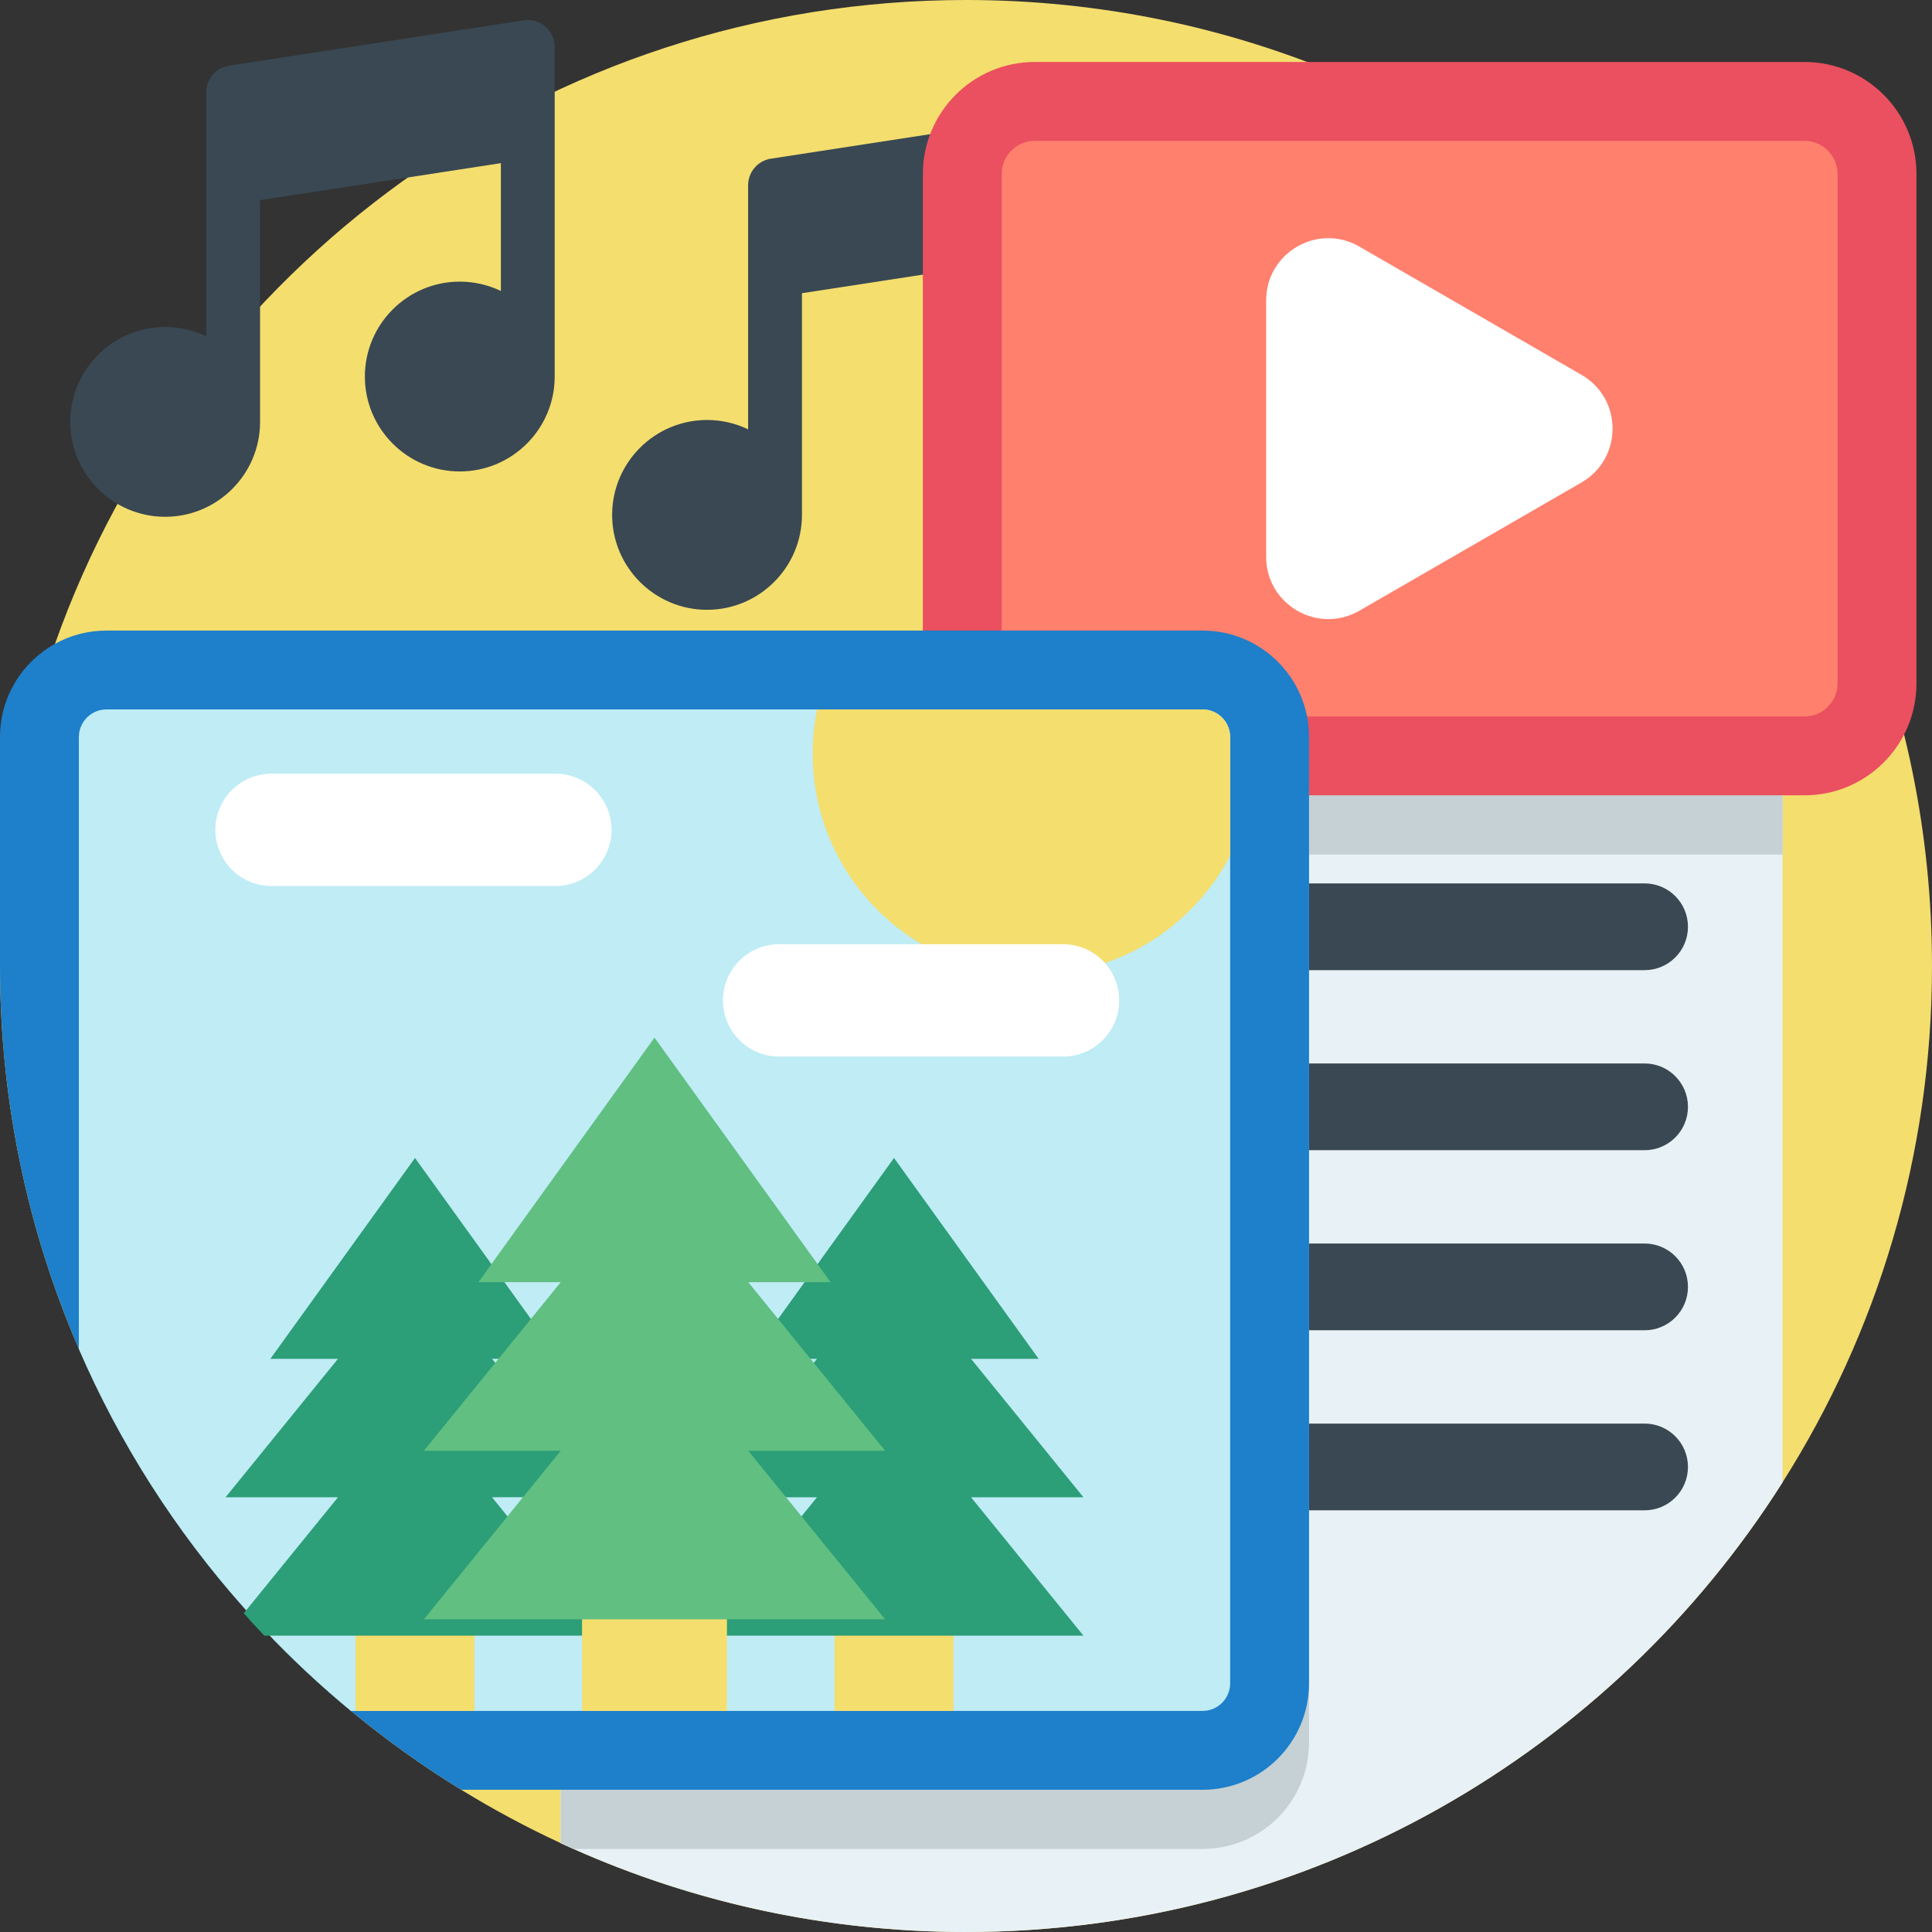 <svg height="512pt" viewBox="0 0 512 512" width="512pt" xmlns="http://www.w3.org/2000/svg"><rect x="0" y="0" width="512" height="512" fill="#333333" stroke="none"/><path d="m512 256c0 50.312-14.512 97.238-39.59 136.809-45.371 71.637-125.336 119.191-216.41 119.191-38.359 0-74.73-8.434-107.395-23.543-9.09-4.211-17.898-8.941-26.375-14.148-10.238-6.277-19.996-13.27-29.215-20.895-8.098-6.68-15.766-13.855-22.965-21.473-1.852-1.945-3.668-3.93-5.457-5.938-17.98-20.227-32.809-43.332-43.695-68.535-13.449-31.105-20.898-65.418-20.898-101.469 0-29.938 5.141-58.672 14.578-85.379 35.16-99.402 129.973-170.621 241.422-170.621 141.387 0 256 114.613 256 256zm0 0" fill="#f4de6e"/><path d="m472.41 177.695v215.113c-45.371 71.637-125.336 119.191-216.41 119.191-37.051 0-72.246-7.867-104.039-22.016-1.121-.5-2.238-1.016-3.355-1.527v-310.762zm0 0" fill="#e8f1f5"/><g fill="#394852"><path d="m144.512 7.02c-1.578-1.355-3.668-1.953-5.727-1.637l-78.082 12.016c-3.48.531-6.047 3.527-6.047 7.047v64.684c-3.297-1.59-6.988-2.48-10.887-2.48-13.871 0-25.152 11.281-25.152 25.152 0 13.867 11.281 25.152 25.152 25.152 13.867 0 25.152-11.285 25.152-25.152v-58.75l63.816-9.816v33.879c-3.297-1.59-6.992-2.48-10.887-2.48-13.871 0-25.152 11.285-25.152 25.152 0 13.871 11.281 25.152 25.152 25.152 13.867 0 25.152-11.281 25.152-25.152v-87.352c-.004-2.082-.91-4.059-2.492-5.414zm0 0"/><path d="m290.609 59.57v-22.484c0-2.082-.91-4.059-2.488-5.414s-3.668-1.953-5.73-1.637l-78.082 12.012c-3.477.535-6.047 3.531-6.047 7.051v64.684c-3.297-1.59-6.988-2.48-10.887-2.48-13.867 0-25.152 11.281-25.152 25.152 0 13.867 11.285 25.152 25.152 25.152 13.871 0 25.152-11.285 25.152-25.152v-58.75l63.816-9.816"/><path d="m435.836 234.113h-193.789c-6.348 0-11.496 5.145-11.496 11.492 0 6.348 5.148 11.496 11.496 11.496h193.789c6.348 0 11.492-5.148 11.492-11.496 0-6.348-5.145-11.492-11.492-11.492zm0 0"/><path d="m435.836 281.828h-193.789c-6.348 0-11.496 5.148-11.496 11.496 0 6.348 5.148 11.492 11.496 11.492h193.789c6.348 0 11.492-5.145 11.492-11.492 0-6.348-5.145-11.496-11.492-11.496zm0 0"/><path d="m435.836 329.547h-193.789c-6.348 0-11.496 5.145-11.496 11.492 0 6.348 5.148 11.496 11.496 11.496h193.789c6.348 0 11.492-5.148 11.492-11.496 0-6.348-5.145-11.492-11.492-11.492zm0 0"/><path d="m435.836 377.262h-193.789c-6.348 0-11.496 5.148-11.496 11.496 0 6.348 5.148 11.492 11.496 11.492h193.789c6.348 0 11.492-5.145 11.492-11.492 0-6.348-5.145-11.496-11.492-11.496zm0 0"/></g><path d="m472.41 177.695v48.754h-198.156c-16.395 0-29.684-13.289-29.684-29.684v-19.07zm0 0" fill="#c5d1d4"/><path d="m478.195 210.773h-203.941c-16.395 0-29.688-13.293-29.688-29.688v-134.98c0-16.395 13.293-29.684 29.688-29.684h203.941c16.398 0 29.688 13.289 29.688 29.684v134.98c0 16.395-13.293 29.688-29.688 29.688zm0 0" fill="#ea505f"/><path d="m274.254 189.875c-4.848 0-8.789-3.945-8.789-8.789v-134.98c0-4.844 3.941-8.785 8.789-8.785h203.941c4.848 0 8.789 3.941 8.789 8.785v134.98c0 4.844-3.941 8.789-8.789 8.789zm0 0" fill="#ff806d"/><path d="m419.117 99.336-58.871-33.988c-10.98-6.34-24.699 1.582-24.699 14.258v67.98c0 12.676 13.719 20.598 24.699 14.262l58.871-33.992c10.977-6.336 10.977-22.184 0-28.52zm0 0" fill="#fff"/><path d="m346.906 210.996v250.777c0 15.578-12.633 28.211-28.211 28.211h-166.734c-1.121-.5-2.238-1.016-3.355-1.527v-305.672h170.09c15.578 0 28.211 12.633 28.211 28.211zm0 0" fill="#c5d1d4"/><path d="m346.906 195.324v250.773c0 15.578-12.633 28.211-28.211 28.211h-196.465c-10.238-6.277-19.996-13.27-29.215-20.895-8.098-6.68-15.766-13.855-22.965-21.473-1.852-1.945-3.668-3.93-5.457-5.938-17.98-20.227-32.809-43.332-43.695-68.535-13.449-31.105-20.898-65.418-20.898-101.469v-60.676c0-10.637 5.883-19.895 14.578-24.703 4.043-2.234 8.68-3.512 13.633-3.512h290.484c15.578 0 28.211 12.633 28.211 28.215zm0 0" fill="#1e7fca"/><path d="m326.008 195.324v250.773c0 4.035-3.281 7.316-7.312 7.316h-225.68c-8.098-6.68-15.766-13.855-22.965-21.473-1.852-1.945-3.668-3.93-5.457-5.938-17.98-20.227-32.809-43.332-43.695-68.535v-162.145c0-4.035 3.281-7.316 7.312-7.316h290.484c4.031 0 7.312 3.281 7.312 7.316zm0 0" fill="#bfecf5"/><path d="m94.211 421.879h31.535v31.535h-31.535zm0 0" fill="#f4de6e"/><path d="m156.641 429.129 3.531 4.344h-90.121c-1.852-1.941-3.668-3.926-5.457-5.934l24.977-30.75h-29.793l29.793-36.688h-17.922l38.328-53.227 20.25 28.129 3.457 4.793 7.012 9.742 7.605 10.562h-17.918l.867 1.066 28.922 35.621h-29.789l4.105 5.055 19.758 24.336zm0 0" fill="#2c9e78"/><path d="m221.156 421.879h31.535v31.535h-31.535zm0 0" fill="#f4de6e"/><path d="m257.332 360.105h17.918l-38.328-53.234-38.328 53.234h17.922l-29.793 36.684h29.793l-29.793 36.684h100.398l-29.789-36.684h29.789zm0 0" fill="#2c9e78"/><path d="m154.25 415.016h38.398v38.398h-38.398zm0 0" fill="#f4de6e"/><path d="m198.297 339.797h21.824l-46.672-64.816-46.668 64.816h21.82l-36.273 44.668h36.273l-36.273 44.668h122.246l-36.277-44.668h36.277zm0 0" fill="#60bf81"/><path d="m326.004 195.32v31.441c-9.77 18.758-29.402 31.555-52.016 31.555-32.379 0-58.629-26.246-58.629-58.629 0-4 .398-7.91 1.172-11.68h102.16c4.031 0 7.312 3.281 7.312 7.312zm0 0" fill="#f4de6e"/><path d="m147.184 234.812h-75.23c-8.223 0-14.887-6.668-14.887-14.891s6.664-14.887 14.887-14.887h75.23c8.223 0 14.887 6.664 14.887 14.887s-6.664 14.891-14.887 14.891zm0 0" fill="#fff"/><path d="m281.707 280.004h-75.227c-8.223 0-14.891-6.668-14.891-14.891 0-8.223 6.668-14.887 14.891-14.887h75.227c8.227 0 14.891 6.664 14.891 14.887 0 8.223-6.664 14.891-14.891 14.891zm0 0" fill="#fff"/></svg>